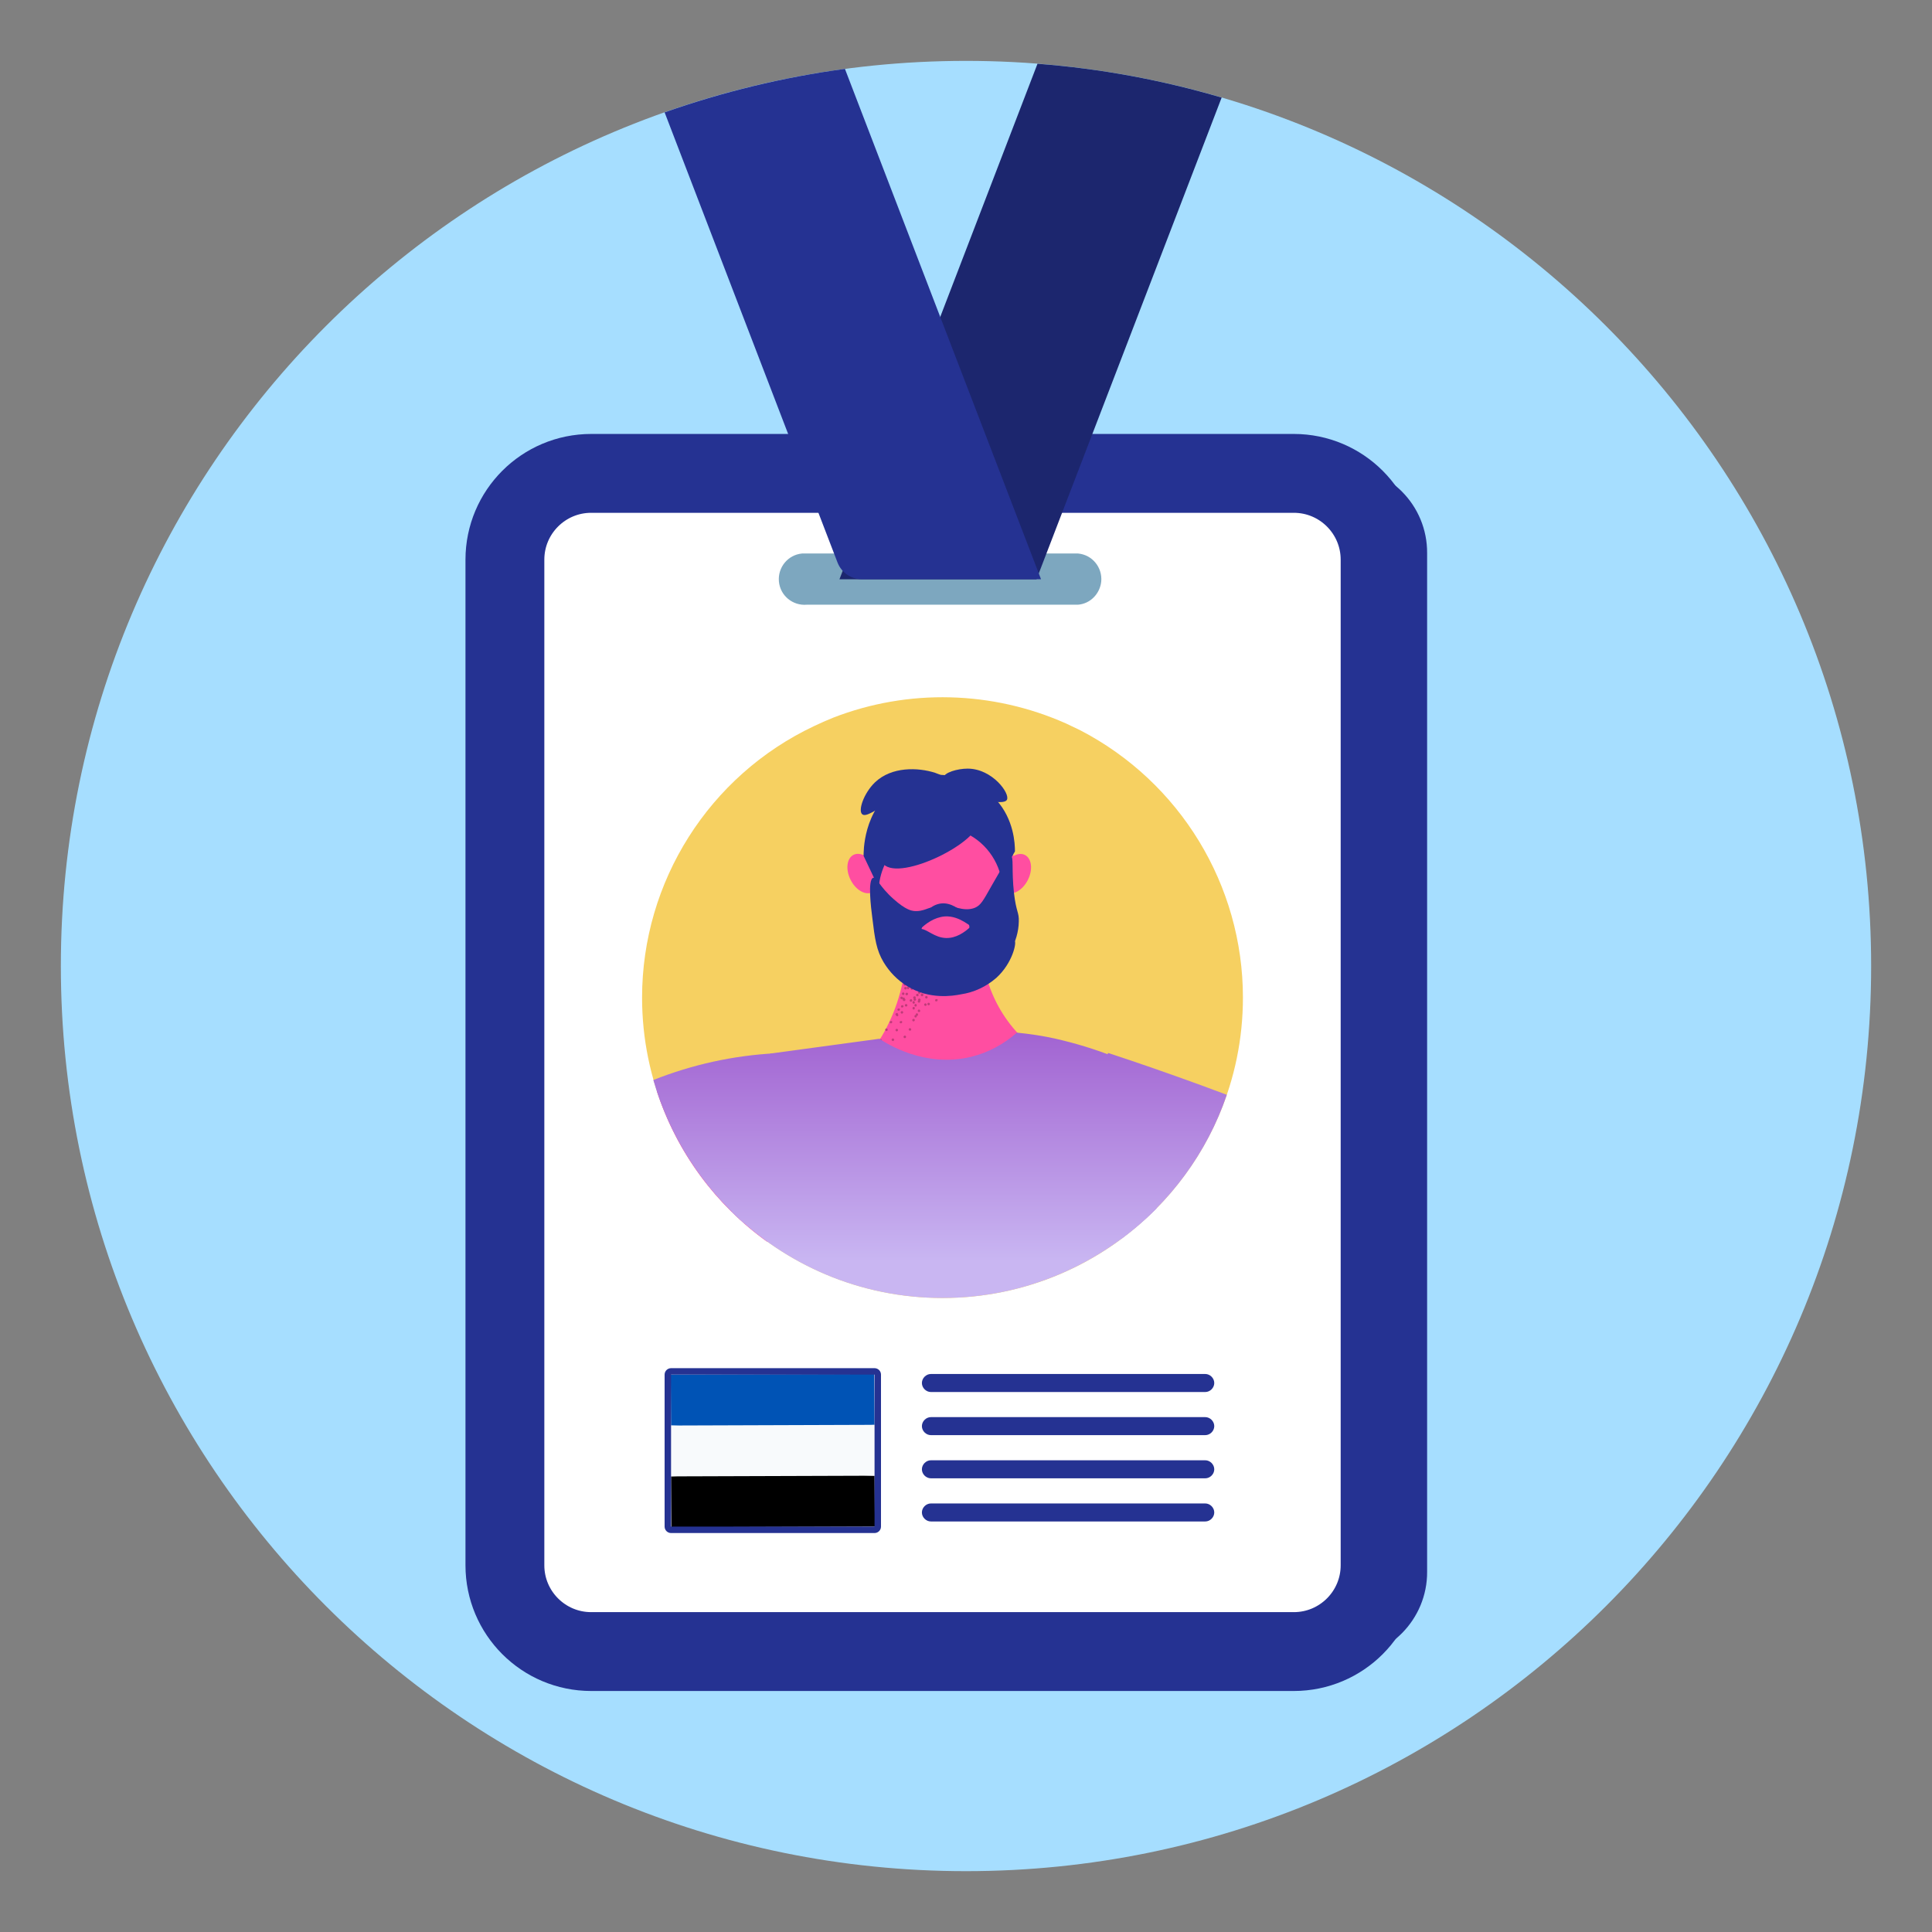 <svg width="98" height="98" viewBox="0 0 98 98" fill="none" xmlns="http://www.w3.org/2000/svg">
<rect x="0" y="0" width="98" height="98" fill="#808080" stroke="none"/>
<path d="M49 94.914C74.357 94.914 94.913 74.358 94.913 49.001C94.913 23.644 74.357 3.088 49 3.088C23.643 3.088 3.087 23.644 3.087 49.001C3.087 74.358 23.643 94.914 49 94.914Z" fill="#A6DEFF"/>
<path d="M68.012 84.15H32.373C29.939 84.133 27.979 82.157 27.996 79.723V28.061C27.979 25.627 29.939 23.651 32.373 23.635H68.012C70.446 23.651 72.406 25.627 72.39 28.061V79.723C72.406 82.141 70.446 84.133 68.012 84.15Z" fill="#253292"/>
<path d="M65.627 83.775H29.988C27.571 83.775 25.611 81.815 25.611 79.398V28.389C25.611 25.972 27.571 24.012 29.988 24.012H65.627C68.045 24.012 70.005 25.972 70.005 28.389V79.398C70.005 81.815 68.045 83.775 65.627 83.775Z" fill="white" stroke="#253292" stroke-width="4" stroke-linecap="round" stroke-linejoin="round"/>
<path d="M63.047 50.601C63.047 59.013 56.219 65.84 47.808 65.84C39.396 65.84 32.569 59.013 32.569 50.601C32.569 44.721 35.966 39.347 41.291 36.832C41.601 36.685 41.928 36.538 42.255 36.407C46.077 34.921 50.34 35.035 54.08 36.701C54.325 36.816 54.553 36.93 54.798 37.044C59.862 39.674 63.047 44.901 63.047 50.601Z" fill="#F6D061"/>
<path d="M54.684 30.673H40.931C40.213 30.738 39.576 30.216 39.51 29.497C39.445 28.779 39.968 28.142 40.686 28.076C40.768 28.076 40.85 28.076 40.931 28.076H54.684C55.403 28.142 55.925 28.779 55.86 29.497C55.795 30.118 55.305 30.624 54.684 30.673Z" fill="#7DA7BF"/>
<path d="M45.945 47.546C45.994 48.314 45.929 49.081 45.782 49.833C45.488 51.237 44.867 52.56 43.953 53.671C44.851 54.39 45.929 54.847 47.072 54.978C49.963 55.304 51.989 53.328 52.283 53.034C50.519 51.564 49.588 49.31 49.833 47.023L45.945 47.546Z" fill="#FF4EA1"/>
<path d="M47.04 48.102C47.04 48.135 47.023 48.168 46.991 48.168C46.958 48.168 46.925 48.151 46.925 48.119V48.102C46.925 48.07 46.942 48.037 46.974 48.037C47.007 48.037 47.04 48.053 47.04 48.086V48.102Z" fill="#253292"/>
<path d="M47.236 48.054C47.236 48.086 47.203 48.119 47.17 48.119C47.138 48.119 47.105 48.086 47.105 48.054C47.105 48.021 47.138 47.988 47.17 47.988C47.203 47.988 47.236 48.021 47.236 48.054Z" fill="#253292"/>
<path d="M47.383 49.017C47.383 49.049 47.35 49.082 47.317 49.082C47.285 49.082 47.252 49.049 47.252 49.017C47.252 48.984 47.285 48.951 47.317 48.951C47.35 48.968 47.383 48.984 47.383 49.017Z" fill="#253292"/>
<path d="M47.53 48.102C47.53 48.135 47.514 48.168 47.481 48.168C47.448 48.168 47.416 48.151 47.416 48.119V48.102C47.416 48.07 47.432 48.037 47.465 48.037C47.497 48.037 47.53 48.053 47.53 48.086C47.53 48.086 47.53 48.086 47.53 48.102Z" fill="#253292"/>
<path d="M47.775 48.102C47.775 48.135 47.742 48.168 47.709 48.168C47.677 48.168 47.644 48.135 47.644 48.102C47.644 48.07 47.677 48.037 47.709 48.037C47.742 48.037 47.775 48.07 47.775 48.102Z" fill="#253292"/>
<path d="M48.069 49.065C48.069 49.098 48.053 49.131 48.02 49.131C47.987 49.131 47.955 49.114 47.955 49.082V49.065C47.955 49.033 47.971 49 48.004 49C48.036 49 48.069 49.016 48.069 49.049C48.069 49.049 48.069 49.049 48.069 49.065Z" fill="#253292"/>
<path d="M48.281 48.2C48.281 48.233 48.265 48.265 48.232 48.265C48.2 48.265 48.167 48.249 48.167 48.216V48.2C48.167 48.167 48.183 48.135 48.216 48.135C48.249 48.135 48.281 48.151 48.281 48.184C48.298 48.184 48.298 48.184 48.281 48.2Z" fill="#253292"/>
<path d="M48.412 48.085C48.412 48.117 48.379 48.15 48.347 48.15C48.314 48.15 48.281 48.117 48.281 48.085C48.281 48.052 48.314 48.02 48.347 48.02C48.379 48.02 48.412 48.052 48.412 48.085Z" fill="#253292"/>
<path d="M48.657 47.987C48.657 48.02 48.624 48.053 48.592 48.053C48.559 48.053 48.526 48.02 48.526 47.987C48.526 47.955 48.559 47.922 48.592 47.922C48.624 47.922 48.657 47.938 48.657 47.987Z" fill="#253292"/>
<path d="M49.294 48.151C49.294 48.184 49.261 48.217 49.228 48.217C49.196 48.217 49.163 48.184 49.163 48.151C49.163 48.119 49.196 48.086 49.228 48.086C49.261 48.086 49.294 48.119 49.294 48.151Z" fill="#253292"/>
<path d="M49.506 48.315C49.506 48.347 49.474 48.38 49.441 48.38C49.408 48.38 49.376 48.364 49.376 48.331C49.376 48.298 49.392 48.266 49.425 48.266H49.441C49.474 48.266 49.506 48.282 49.506 48.315Z" fill="#253292"/>
<path d="M48.983 48.936C48.983 48.969 48.95 49.002 48.918 49.002C48.885 49.002 48.852 48.969 48.852 48.936C48.852 48.904 48.885 48.871 48.918 48.871C48.95 48.871 48.983 48.887 48.983 48.936Z" fill="#253292"/>
<path d="M46.19 49.589C46.19 49.621 46.158 49.654 46.125 49.654C46.092 49.654 46.06 49.621 46.06 49.589C46.06 49.556 46.092 49.523 46.125 49.523C46.158 49.523 46.19 49.556 46.19 49.589Z" fill="#253292"/>
<path d="M46.501 49.769C46.537 49.769 46.566 49.74 46.566 49.704C46.566 49.668 46.537 49.639 46.501 49.639C46.465 49.639 46.435 49.668 46.435 49.704C46.435 49.74 46.465 49.769 46.501 49.769Z" fill="#253292"/>
<path d="M46.566 49.391C46.566 49.424 46.55 49.457 46.517 49.457C46.484 49.457 46.452 49.44 46.452 49.408V49.391C46.452 49.359 46.484 49.326 46.517 49.342C46.533 49.342 46.566 49.375 46.566 49.391Z" fill="#253292"/>
<path d="M46.795 49.311C46.795 49.343 46.762 49.376 46.729 49.376C46.697 49.376 46.664 49.36 46.664 49.327C46.664 49.294 46.68 49.262 46.713 49.262H46.729C46.762 49.262 46.795 49.278 46.795 49.311Z" fill="#253292"/>
<path d="M46.779 48.983C46.779 49.016 46.746 49.049 46.713 49.049C46.681 49.049 46.648 49.016 46.648 48.983C46.648 48.951 46.681 48.918 46.713 48.918C46.762 48.918 46.779 48.934 46.779 48.983C46.779 48.967 46.779 48.967 46.779 48.983Z" fill="#253292"/>
<path d="M47.056 48.854C47.056 48.887 47.04 48.92 47.007 48.92C46.975 48.92 46.942 48.903 46.942 48.871V48.854C46.942 48.822 46.958 48.789 46.991 48.789C47.024 48.789 47.056 48.805 47.056 48.838V48.854Z" fill="#253292"/>
<path d="M44.998 53.524C44.998 53.557 44.982 53.59 44.949 53.59C44.916 53.59 44.884 53.573 44.884 53.541V53.524C44.884 53.492 44.9 53.459 44.933 53.459C44.965 53.459 44.998 53.475 44.998 53.508V53.524Z" fill="#BF3B79"/>
<path d="M45.423 53.573C45.423 53.606 45.407 53.639 45.374 53.639C45.341 53.639 45.309 53.622 45.309 53.59V53.573C45.309 53.541 45.325 53.508 45.358 53.508C45.39 53.508 45.423 53.524 45.423 53.557V53.573Z" fill="#BF3B79"/>
<path d="M44.949 53.001C44.949 53.033 44.933 53.066 44.9 53.066C44.868 53.066 44.835 53.05 44.835 53.017V53.001C44.835 52.968 44.851 52.935 44.884 52.935C44.917 52.935 44.949 52.952 44.949 52.984C44.949 53.001 44.949 53.001 44.949 53.001Z" fill="#BF3B79"/>
<path d="M45.357 52.741C45.357 52.774 45.325 52.806 45.292 52.806C45.259 52.806 45.227 52.774 45.227 52.741C45.227 52.708 45.259 52.676 45.292 52.676C45.325 52.676 45.357 52.708 45.357 52.741Z" fill="#BF3B79"/>
<path d="M45.031 52.233C45.031 52.266 44.998 52.299 44.965 52.299C44.933 52.299 44.9 52.266 44.9 52.233C44.9 52.201 44.933 52.168 44.965 52.168C44.998 52.168 45.031 52.201 45.031 52.233Z" fill="#BF3B79"/>
<path d="M45.962 52.595C45.962 52.627 45.929 52.66 45.896 52.66C45.864 52.66 45.831 52.627 45.831 52.595C45.831 52.562 45.864 52.529 45.896 52.529C45.929 52.529 45.962 52.562 45.962 52.595Z" fill="#BF3B79"/>
<path d="M46.223 52.218C46.223 52.25 46.19 52.283 46.158 52.283C46.125 52.283 46.092 52.25 46.092 52.218C46.092 52.185 46.125 52.152 46.158 52.152C46.19 52.152 46.223 52.185 46.223 52.218Z" fill="#BF3B79"/>
<path d="M45.766 51.842C45.766 51.875 45.733 51.908 45.701 51.908C45.668 51.908 45.635 51.891 45.635 51.859C45.635 51.826 45.652 51.793 45.684 51.793H45.701C45.733 51.777 45.766 51.81 45.766 51.842Z" fill="#BF3B79"/>
<path d="M45.553 51.45C45.553 51.483 45.521 51.515 45.488 51.515C45.456 51.515 45.423 51.483 45.423 51.45C45.423 51.417 45.456 51.385 45.488 51.385C45.537 51.385 45.553 51.417 45.553 51.45Z" fill="#BF3B79"/>
<path d="M45.815 51.352C45.815 51.385 45.783 51.418 45.75 51.418C45.717 51.418 45.685 51.385 45.685 51.352C45.685 51.32 45.717 51.287 45.75 51.287C45.783 51.287 45.815 51.32 45.815 51.352Z" fill="#BF3B79"/>
<path d="M46.566 51.466C46.566 51.498 46.55 51.531 46.517 51.531C46.484 51.531 46.452 51.515 46.452 51.482V51.466C46.452 51.433 46.468 51.4 46.501 51.4C46.533 51.4 46.566 51.417 46.566 51.449C46.566 51.466 46.566 51.466 46.566 51.466Z" fill="#BF3B79"/>
<path d="M46.681 51.272C46.681 51.305 46.648 51.338 46.615 51.338C46.583 51.338 46.55 51.305 46.55 51.272C46.55 51.24 46.583 51.207 46.615 51.207C46.648 51.207 46.664 51.24 46.681 51.272Z" fill="#BF3B79"/>
<path d="M45.799 50.618C45.799 50.651 45.766 50.683 45.733 50.683C45.701 50.683 45.668 50.651 45.668 50.618C45.668 50.585 45.701 50.553 45.733 50.553C45.766 50.553 45.799 50.585 45.799 50.618Z" fill="#BF3B79"/>
<path d="M46.452 50.602C46.452 50.635 46.419 50.668 46.386 50.668C46.353 50.668 46.321 50.635 46.321 50.602C46.321 50.57 46.353 50.537 46.386 50.537C46.435 50.537 46.452 50.57 46.452 50.602Z" fill="#BF3B79"/>
<path d="M45.994 50.126C45.994 50.158 45.962 50.191 45.929 50.191C45.896 50.191 45.864 50.158 45.864 50.126C45.864 50.093 45.896 50.06 45.929 50.06C45.962 50.06 45.994 50.093 45.994 50.126Z" fill="#BF3B79"/>
<path d="M46.632 50.045C46.632 50.078 46.599 50.111 46.566 50.111C46.534 50.111 46.501 50.094 46.501 50.062C46.501 50.029 46.517 49.996 46.55 49.996H46.566C46.599 49.98 46.632 49.996 46.632 50.045Z" fill="#BF3B79"/>
<path d="M46.027 49.653C46.027 49.686 45.995 49.719 45.962 49.719C45.929 49.719 45.897 49.686 45.897 49.653C45.897 49.621 45.929 49.588 45.962 49.588C46.011 49.588 46.027 49.621 46.027 49.653Z" fill="#BF3B79"/>
<path d="M46.289 49.425C46.289 49.457 46.256 49.49 46.224 49.49C46.191 49.49 46.158 49.457 46.158 49.425C46.158 49.392 46.191 49.359 46.224 49.359C46.256 49.359 46.289 49.376 46.289 49.425Z" fill="#BF3B79"/>
<path d="M46.403 51.745C46.403 51.778 46.37 51.81 46.338 51.81C46.305 51.81 46.273 51.778 46.273 51.745C46.273 51.712 46.305 51.68 46.338 51.68C46.387 51.68 46.403 51.712 46.403 51.745Z" fill="#BF3B79"/>
<path d="M46.501 51.548C46.501 51.58 46.485 51.613 46.452 51.613C46.419 51.613 46.387 51.597 46.387 51.564V51.548C46.387 51.515 46.403 51.482 46.436 51.482C46.468 51.482 46.501 51.499 46.501 51.531V51.548Z" fill="#BF3B79"/>
<path d="M46.403 51.142C46.403 51.174 46.387 51.207 46.354 51.207C46.321 51.207 46.289 51.191 46.289 51.158V51.142C46.289 51.109 46.305 51.076 46.338 51.076C46.37 51.076 46.403 51.093 46.403 51.125V51.142Z" fill="#BF3B79"/>
<path d="M46.403 50.847C46.403 50.879 46.387 50.912 46.354 50.912C46.321 50.912 46.289 50.896 46.289 50.863V50.847C46.289 50.814 46.305 50.781 46.338 50.781C46.37 50.781 46.403 50.798 46.403 50.83V50.847Z" fill="#BF3B79"/>
<path d="M47.007 50.96C47.007 50.992 46.974 51.025 46.942 51.025C46.909 51.025 46.877 50.992 46.877 50.96C46.877 50.927 46.909 50.895 46.942 50.895C46.974 50.895 47.007 50.927 47.007 50.96Z" fill="#BF3B79"/>
<path d="M46.828 50.471C46.828 50.504 46.811 50.537 46.779 50.537C46.746 50.537 46.713 50.52 46.713 50.488V50.471C46.713 50.439 46.746 50.406 46.779 50.422C46.795 50.422 46.828 50.439 46.828 50.471Z" fill="#BF3B79"/>
<path d="M47.562 50.731C47.562 50.764 47.53 50.796 47.497 50.796C47.464 50.796 47.432 50.78 47.432 50.747C47.432 50.715 47.448 50.682 47.481 50.682H47.497C47.546 50.666 47.562 50.698 47.562 50.731Z" fill="#BF3B79"/>
<path d="M47.105 50.112C47.105 50.145 47.073 50.177 47.04 50.177C47.007 50.177 46.975 50.161 46.975 50.128C46.975 50.096 46.991 50.063 47.024 50.063H47.04C47.073 50.047 47.105 50.079 47.105 50.112Z" fill="#BF3B79"/>
<path d="M47.154 49.802C47.154 49.834 47.121 49.867 47.089 49.867C47.056 49.867 47.023 49.834 47.023 49.802C47.023 49.769 47.056 49.736 47.089 49.736C47.121 49.736 47.154 49.753 47.154 49.802C47.154 49.785 47.154 49.802 47.154 49.802Z" fill="#BF3B79"/>
<path d="M47.791 50.128C47.791 50.16 47.775 50.193 47.742 50.193C47.709 50.193 47.677 50.177 47.677 50.144V50.128C47.677 50.095 47.709 50.062 47.742 50.079C47.758 50.079 47.791 50.111 47.791 50.128Z" fill="#BF3B79"/>
<path d="M48.069 50.225C48.069 50.258 48.053 50.291 48.02 50.291C47.987 50.291 47.955 50.275 47.955 50.242V50.225C47.955 50.193 47.971 50.16 48.004 50.16C48.036 50.16 48.069 50.176 48.069 50.209V50.225Z" fill="#BF3B79"/>
<path d="M47.448 49.294C47.448 49.326 47.415 49.359 47.383 49.359C47.35 49.359 47.317 49.343 47.317 49.31C47.317 49.277 47.334 49.245 47.366 49.245H47.383C47.432 49.228 47.448 49.261 47.448 49.294Z" fill="#BF3B79"/>
<path d="M48.281 49.866C48.281 49.899 48.248 49.931 48.216 49.931C48.183 49.931 48.15 49.899 48.15 49.866C48.15 49.833 48.183 49.801 48.216 49.801C48.248 49.801 48.281 49.833 48.281 49.866Z" fill="#BF3B79"/>
<path d="M48.493 49.897C48.493 49.93 48.477 49.963 48.444 49.963C48.412 49.963 48.379 49.946 48.379 49.914V49.897C48.379 49.865 48.395 49.832 48.428 49.832C48.461 49.832 48.493 49.848 48.493 49.881C48.493 49.881 48.493 49.881 48.493 49.897Z" fill="#BF3B79"/>
<path d="M48.248 49.196C48.248 49.229 48.216 49.261 48.183 49.261C48.15 49.261 48.118 49.229 48.118 49.196C48.118 49.163 48.15 49.131 48.183 49.131C48.216 49.131 48.248 49.163 48.248 49.196Z" fill="#BF3B79"/>
<path d="M48.886 49.572C48.886 49.605 48.853 49.638 48.82 49.638C48.788 49.638 48.755 49.621 48.755 49.589C48.755 49.556 48.771 49.523 48.804 49.523H48.82C48.869 49.523 48.886 49.54 48.886 49.572Z" fill="#BF3B79"/>
<path d="M49.114 49.522C49.114 49.555 49.081 49.588 49.049 49.588C49.016 49.588 48.983 49.555 48.983 49.522C48.983 49.49 49.016 49.457 49.049 49.457C49.081 49.457 49.114 49.473 49.114 49.522Z" fill="#BF3B79"/>
<path d="M48.705 48.479C48.705 48.512 48.673 48.545 48.64 48.545C48.607 48.545 48.575 48.512 48.575 48.479C48.575 48.447 48.607 48.414 48.64 48.414C48.673 48.414 48.705 48.447 48.705 48.479Z" fill="#BF3B79"/>
<path d="M48.919 48.397C48.919 48.43 48.902 48.463 48.87 48.463C48.837 48.463 48.804 48.446 48.804 48.414V48.397C48.804 48.365 48.821 48.332 48.853 48.332C48.886 48.332 48.919 48.348 48.919 48.381V48.397Z" fill="#BF3B79"/>
<path d="M49.523 48.936C49.523 48.969 49.49 49.002 49.457 49.002C49.425 49.002 49.392 48.969 49.392 48.936C49.392 48.904 49.425 48.871 49.457 48.871C49.506 48.871 49.523 48.904 49.523 48.936Z" fill="#BF3B79"/>
<path d="M47.171 50.929C47.171 50.961 47.138 50.994 47.105 50.994C47.073 50.994 47.04 50.961 47.04 50.929C47.04 50.896 47.073 50.863 47.105 50.863C47.138 50.863 47.171 50.896 47.171 50.929Z" fill="#BF3B79"/>
<path d="M47.056 50.585C47.056 50.617 47.023 50.65 46.991 50.65C46.958 50.65 46.925 50.617 46.925 50.585C46.925 50.552 46.958 50.52 46.991 50.52C47.023 50.52 47.056 50.552 47.056 50.585Z" fill="#BF3B79"/>
<path d="M47.236 50.356C47.236 50.389 47.22 50.422 47.187 50.422C47.154 50.422 47.122 50.405 47.122 50.373V50.356C47.122 50.324 47.138 50.291 47.171 50.291C47.203 50.291 47.236 50.307 47.236 50.34C47.236 50.34 47.236 50.34 47.236 50.356Z" fill="#BF3B79"/>
<path d="M47.04 49.897C47.04 49.93 47.007 49.963 46.974 49.963C46.942 49.963 46.909 49.93 46.909 49.897C46.909 49.865 46.942 49.832 46.974 49.832C47.007 49.848 47.04 49.865 47.04 49.897Z" fill="#BF3B79"/>
<path d="M47.775 49.932C47.775 49.965 47.742 49.998 47.709 49.998C47.677 49.998 47.644 49.965 47.644 49.932C47.644 49.9 47.677 49.867 47.709 49.867C47.758 49.883 47.775 49.9 47.775 49.932Z" fill="#BF3B79"/>
<path d="M47.17 49.425C47.17 49.457 47.138 49.49 47.105 49.49C47.072 49.49 47.04 49.457 47.04 49.425C47.04 49.392 47.072 49.359 47.105 49.359C47.138 49.376 47.17 49.392 47.17 49.425Z" fill="#BF3B79"/>
<path d="M47.53 49.378C47.53 49.41 47.497 49.443 47.464 49.443C47.432 49.443 47.399 49.41 47.399 49.378C47.399 49.345 47.432 49.312 47.464 49.312C47.497 49.312 47.53 49.345 47.53 49.378Z" fill="#BF3B79"/>
<path d="M47.677 49.311C47.677 49.344 47.66 49.377 47.628 49.377C47.595 49.377 47.562 49.36 47.562 49.328V49.311C47.562 49.279 47.579 49.246 47.611 49.246C47.644 49.246 47.677 49.262 47.677 49.295C47.677 49.295 47.677 49.295 47.677 49.311Z" fill="#BF3B79"/>
<path d="M47.334 48.854C47.334 48.887 47.301 48.92 47.269 48.92C47.236 48.92 47.203 48.887 47.203 48.854C47.203 48.822 47.236 48.789 47.269 48.789C47.301 48.789 47.334 48.805 47.334 48.854Z" fill="#BF3B79"/>
<path d="M47.612 48.837C47.612 48.87 47.579 48.902 47.546 48.902C47.514 48.902 47.481 48.87 47.481 48.837C47.481 48.804 47.514 48.772 47.546 48.772C47.595 48.772 47.612 48.804 47.612 48.837Z" fill="#BF3B79"/>
<path d="M48.461 49.229C48.461 49.262 48.444 49.294 48.411 49.294C48.379 49.294 48.346 49.278 48.346 49.245V49.229C48.346 49.197 48.379 49.164 48.411 49.18C48.428 49.18 48.461 49.197 48.461 49.229Z" fill="#BF3B79"/>
<path d="M47.873 48.626C47.873 48.659 47.84 48.691 47.807 48.691C47.775 48.691 47.742 48.659 47.742 48.626C47.742 48.593 47.775 48.56 47.807 48.56C47.84 48.56 47.873 48.593 47.873 48.626Z" fill="#BF3B79"/>
<path d="M46.043 49.573C46.043 49.606 46.011 49.639 45.978 49.639C45.945 49.639 45.913 49.606 45.913 49.573C45.913 49.541 45.945 49.508 45.978 49.508C46.011 49.508 46.043 49.524 46.043 49.573Z" fill="#BF3B79"/>
<path d="M45.962 49.932C45.962 49.965 45.929 49.998 45.896 49.998C45.864 49.998 45.831 49.965 45.831 49.932C45.831 49.9 45.864 49.867 45.896 49.867C45.929 49.867 45.945 49.883 45.962 49.932Z" fill="#BF3B79"/>
<path d="M45.26 51.842C45.26 51.875 45.227 51.908 45.194 51.908C45.162 51.908 45.129 51.891 45.129 51.859C45.129 51.826 45.145 51.793 45.178 51.793H45.194C45.227 51.777 45.26 51.81 45.26 51.842Z" fill="#BF3B79"/>
<path d="M44.721 52.772C44.721 52.805 44.688 52.838 44.655 52.838C44.623 52.838 44.59 52.805 44.59 52.772C44.59 52.74 44.623 52.707 44.655 52.707C44.704 52.707 44.721 52.723 44.721 52.772Z" fill="#BF3B79"/>
<path d="M45.553 52.251C45.553 52.283 45.521 52.316 45.488 52.316C45.456 52.316 45.423 52.283 45.423 52.251C45.423 52.218 45.456 52.185 45.488 52.185C45.521 52.185 45.553 52.218 45.553 52.251Z" fill="#BF3B79"/>
<path d="M46.354 49.72C46.354 49.752 46.321 49.785 46.288 49.785C46.256 49.785 46.223 49.752 46.223 49.72C46.223 49.687 46.256 49.654 46.288 49.654C46.321 49.654 46.354 49.671 46.354 49.72Z" fill="#BF3B79"/>
<path d="M46.828 50.045C46.828 50.078 46.811 50.111 46.779 50.111C46.746 50.111 46.713 50.094 46.713 50.062V50.045C46.713 50.013 46.746 49.98 46.779 49.996C46.795 49.996 46.811 50.013 46.828 50.045Z" fill="#BF3B79"/>
<path d="M47.04 49.522C47.04 49.555 47.023 49.588 46.991 49.588C46.958 49.588 46.925 49.571 46.925 49.539V49.522C46.925 49.49 46.942 49.457 46.974 49.457C47.007 49.457 47.04 49.473 47.04 49.506V49.522Z" fill="#BF3B79"/>
<path d="M46.86 49.147C46.86 49.18 46.828 49.212 46.795 49.212C46.762 49.212 46.73 49.196 46.73 49.163C46.73 49.131 46.746 49.098 46.779 49.098H46.795C46.828 49.082 46.86 49.098 46.86 49.147C46.86 49.131 46.86 49.131 46.86 49.147Z" fill="#BF3B79"/>
<path d="M47.35 49.278C47.35 49.311 47.318 49.344 47.285 49.344C47.252 49.344 47.22 49.311 47.22 49.278C47.22 49.246 47.252 49.213 47.285 49.213C47.318 49.213 47.35 49.246 47.35 49.278Z" fill="#BF3B79"/>
<path d="M47.203 48.854C47.203 48.887 47.17 48.92 47.138 48.92C47.105 48.92 47.072 48.887 47.072 48.854C47.072 48.822 47.105 48.789 47.138 48.789C47.17 48.789 47.203 48.822 47.203 48.854Z" fill="#BF3B79"/>
<path d="M47.824 49.294C47.824 49.327 47.791 49.359 47.758 49.343C47.726 49.343 47.709 49.31 47.709 49.294C47.709 49.261 47.726 49.228 47.758 49.228C47.791 49.228 47.824 49.245 47.824 49.278V49.294Z" fill="#BF3B79"/>
<path d="M46.027 50.993C46.027 51.026 45.995 51.058 45.962 51.058C45.929 51.058 45.897 51.026 45.897 50.993C45.897 50.96 45.929 50.928 45.962 50.928C45.995 50.928 46.027 50.96 46.027 50.993Z" fill="#BF3B79"/>
<path d="M46.06 50.421C46.06 50.453 46.027 50.486 45.995 50.486C45.962 50.486 45.929 50.453 45.929 50.421C45.929 50.388 45.962 50.355 45.995 50.355C46.027 50.355 46.06 50.372 46.06 50.421C46.06 50.404 46.06 50.421 46.06 50.421Z" fill="#BF3B79"/>
<path d="M46.468 50.7C46.468 50.733 46.435 50.765 46.403 50.765C46.37 50.765 46.337 50.733 46.337 50.7C46.337 50.667 46.37 50.635 46.403 50.635C46.435 50.635 46.468 50.667 46.468 50.7Z" fill="#BF3B79"/>
<path d="M46.125 50.11C46.125 50.143 46.093 50.176 46.06 50.176C46.027 50.176 45.995 50.143 45.995 50.11C45.995 50.078 46.027 50.045 46.06 50.045C46.093 50.045 46.125 50.061 46.125 50.11Z" fill="#BF3B79"/>
<path d="M45.994 49.522C45.994 49.555 45.962 49.588 45.929 49.588C45.896 49.588 45.864 49.555 45.864 49.522C45.864 49.49 45.896 49.457 45.929 49.457C45.962 49.457 45.994 49.473 45.994 49.522Z" fill="#BF3B79"/>
<path d="M46.109 49.36C46.109 49.393 46.093 49.426 46.06 49.426C46.027 49.426 45.995 49.409 45.995 49.377V49.36C45.995 49.328 46.011 49.295 46.044 49.295C46.076 49.295 46.109 49.311 46.109 49.344C46.109 49.344 46.109 49.344 46.109 49.36Z" fill="#BF3B79"/>
<path d="M46.975 50.013C46.975 50.045 46.958 50.078 46.926 50.078C46.893 50.078 46.86 50.062 46.86 50.029V50.013C46.86 49.98 46.877 49.947 46.909 49.947C46.942 49.947 46.975 49.964 46.975 49.996C46.975 49.996 46.975 49.996 46.975 50.013Z" fill="#BF3B79"/>
<path d="M47.089 49.653C47.089 49.686 47.056 49.719 47.023 49.719C46.991 49.719 46.958 49.686 46.958 49.653C46.958 49.621 46.991 49.588 47.023 49.588C47.056 49.588 47.089 49.621 47.089 49.653Z" fill="#BF3B79"/>
<path d="M46.55 48.952C46.55 48.984 46.517 49.017 46.484 49.017C46.452 49.017 46.419 49.001 46.419 48.968C46.419 48.935 46.435 48.903 46.468 48.903H46.484C46.517 48.886 46.55 48.919 46.55 48.952Z" fill="#BF3B79"/>
<path d="M47.562 49.491C47.562 49.523 47.53 49.556 47.497 49.556C47.464 49.556 47.432 49.54 47.432 49.507C47.432 49.474 47.448 49.442 47.481 49.442H47.497C47.546 49.425 47.562 49.458 47.562 49.491Z" fill="#BF3B79"/>
<path d="M47.105 48.806C47.105 48.838 47.073 48.871 47.04 48.871C47.007 48.871 46.975 48.838 46.975 48.806C46.975 48.773 47.007 48.74 47.04 48.74C47.073 48.74 47.105 48.773 47.105 48.806Z" fill="#BF3B79"/>
<path d="M47.236 48.642C47.236 48.674 47.203 48.707 47.171 48.707C47.138 48.707 47.105 48.674 47.105 48.642C47.105 48.609 47.138 48.576 47.171 48.576C47.203 48.576 47.236 48.593 47.236 48.642Z" fill="#BF3B79"/>
<path d="M45.569 51.483C45.569 51.516 45.553 51.548 45.52 51.548C45.488 51.548 45.455 51.532 45.455 51.499V51.483C45.455 51.45 45.488 51.418 45.52 51.434C45.537 51.434 45.569 51.467 45.569 51.483Z" fill="#BF3B79"/>
<path d="M45.652 51.206C45.652 51.238 45.619 51.271 45.586 51.271C45.554 51.271 45.521 51.255 45.521 51.222C45.521 51.189 45.537 51.157 45.57 51.157H45.586C45.619 51.14 45.652 51.173 45.652 51.206Z" fill="#BF3B79"/>
<path d="M45.831 51.042C45.831 51.074 45.798 51.107 45.766 51.107C45.733 51.107 45.7 51.091 45.7 51.058C45.7 51.025 45.717 50.993 45.749 50.993H45.766C45.798 50.976 45.831 51.009 45.831 51.042Z" fill="#BF3B79"/>
<path d="M45.896 50.651C45.896 50.684 45.864 50.716 45.831 50.716C45.798 50.716 45.766 50.7 45.766 50.667C45.766 50.635 45.782 50.602 45.815 50.602H45.831C45.864 50.586 45.896 50.618 45.896 50.651Z" fill="#BF3B79"/>
<path d="M46.501 50.993C46.501 51.026 46.485 51.058 46.452 51.058C46.419 51.058 46.387 51.042 46.387 51.009V50.993C46.387 50.96 46.403 50.928 46.436 50.928C46.468 50.928 46.501 50.944 46.501 50.977V50.993Z" fill="#BF3B79"/>
<path d="M46.681 50.796C46.681 50.828 46.648 50.861 46.615 50.861C46.583 50.861 46.55 50.828 46.55 50.796C46.55 50.763 46.583 50.73 46.615 50.73C46.664 50.73 46.681 50.763 46.681 50.796Z" fill="#BF3B79"/>
<path d="M46.305 50.145C46.305 50.178 46.288 50.211 46.256 50.211C46.223 50.211 46.19 50.194 46.19 50.162V50.145C46.19 50.113 46.207 50.08 46.239 50.08C46.272 50.08 46.305 50.096 46.305 50.129V50.145Z" fill="#BF3B79"/>
<path d="M46.697 50.34C46.697 50.373 46.664 50.406 46.631 50.406C46.599 50.406 46.566 50.389 46.566 50.357C46.566 50.324 46.582 50.291 46.615 50.291H46.631C46.68 50.275 46.697 50.308 46.697 50.34Z" fill="#BF3B79"/>
<path d="M46.893 50.11C46.893 50.143 46.86 50.176 46.828 50.176C46.795 50.176 46.762 50.143 46.762 50.11C46.762 50.078 46.795 50.045 46.828 50.045C46.877 50.045 46.893 50.078 46.893 50.11Z" fill="#BF3B79"/>
<path d="M47.644 50.405C47.644 50.438 47.612 50.471 47.579 50.471C47.546 50.471 47.514 50.438 47.514 50.405C47.514 50.373 47.546 50.34 47.579 50.34C47.612 50.34 47.644 50.373 47.644 50.405Z" fill="#BF3B79"/>
<path d="M47.35 49.817C47.35 49.85 47.318 49.883 47.285 49.883C47.252 49.883 47.22 49.85 47.22 49.817C47.22 49.785 47.252 49.752 47.285 49.752C47.318 49.752 47.334 49.785 47.35 49.817Z" fill="#BF3B79"/>
<path d="M47.285 49.507C47.285 49.539 47.268 49.572 47.236 49.572C47.203 49.572 47.17 49.556 47.17 49.523V49.507C47.17 49.474 47.203 49.441 47.236 49.458C47.268 49.458 47.285 49.49 47.285 49.507Z" fill="#BF3B79"/>
<path d="M47.301 49.263C47.301 49.295 47.268 49.328 47.236 49.328C47.203 49.328 47.17 49.295 47.17 49.263C47.17 49.23 47.203 49.197 47.236 49.197C47.285 49.197 47.301 49.23 47.301 49.263Z" fill="#BF3B79"/>
<path d="M47.252 48.854C47.252 48.887 47.22 48.92 47.187 48.92C47.154 48.92 47.122 48.887 47.122 48.854C47.122 48.822 47.154 48.789 47.187 48.789C47.22 48.789 47.252 48.822 47.252 48.854Z" fill="#BF3B79"/>
<path d="M48.314 49.378C48.314 49.41 48.298 49.443 48.265 49.443C48.232 49.443 48.2 49.427 48.2 49.394V49.378C48.2 49.345 48.216 49.312 48.249 49.312C48.281 49.312 48.314 49.329 48.314 49.361C48.314 49.378 48.314 49.378 48.314 49.378Z" fill="#BF3B79"/>
<path d="M48.412 48.739C48.412 48.772 48.379 48.804 48.347 48.804C48.314 48.804 48.281 48.772 48.281 48.739C48.281 48.706 48.314 48.674 48.347 48.674C48.379 48.674 48.412 48.706 48.412 48.739Z" fill="#BF3B79"/>
<path d="M45.88 50.405C45.88 50.438 45.847 50.471 45.815 50.471C45.782 50.471 45.749 50.438 45.749 50.405C45.749 50.373 45.782 50.34 45.815 50.34C45.847 50.34 45.864 50.356 45.88 50.405Z" fill="#BF3B79"/>
<path d="M46.174 49.835C46.174 49.867 46.142 49.9 46.109 49.9C46.076 49.9 46.044 49.867 46.044 49.835C46.044 49.802 46.076 49.77 46.109 49.77C46.142 49.77 46.174 49.786 46.174 49.835Z" fill="#BF3B79"/>
<path d="M45.929 49.622C45.929 49.655 45.896 49.687 45.864 49.671C45.831 49.671 45.815 49.638 45.815 49.622C45.815 49.589 45.831 49.557 45.864 49.557C45.896 49.557 45.929 49.573 45.929 49.606V49.622Z" fill="#BF3B79"/>
<path d="M46.86 50.292C46.86 50.325 46.828 50.357 46.795 50.357C46.762 50.357 46.73 50.325 46.73 50.292C46.73 50.259 46.762 50.227 46.795 50.227C46.828 50.227 46.86 50.243 46.86 50.292Z" fill="#BF3B79"/>
<path d="M46.435 49.606C46.435 49.639 46.403 49.672 46.37 49.672C46.337 49.672 46.305 49.639 46.305 49.606C46.305 49.574 46.337 49.541 46.37 49.541C46.403 49.541 46.435 49.574 46.435 49.606Z" fill="#BF3B79"/>
<path d="M47.04 49.882C47.04 49.914 47.007 49.947 46.974 49.947C46.942 49.947 46.909 49.914 46.909 49.882C46.909 49.849 46.942 49.816 46.974 49.816C47.007 49.816 47.04 49.833 47.04 49.882Z" fill="#BF3B79"/>
<path d="M46.55 49.034C46.55 49.067 46.517 49.099 46.484 49.099C46.452 49.099 46.419 49.067 46.419 49.034C46.419 49.001 46.452 48.969 46.484 48.969C46.517 48.969 46.55 49.001 46.55 49.034Z" fill="#BF3B79"/>
<path d="M46.811 49.083C46.811 49.116 46.778 49.148 46.745 49.148C46.713 49.148 46.68 49.116 46.68 49.083C46.68 49.05 46.713 49.018 46.745 49.018C46.794 49.018 46.811 49.05 46.811 49.083Z" fill="#BF3B79"/>
<path d="M47.04 49.147C47.04 49.18 47.007 49.212 46.974 49.212C46.942 49.212 46.909 49.196 46.909 49.163C46.909 49.131 46.925 49.098 46.958 49.098H46.974C47.007 49.082 47.04 49.098 47.04 49.147Z" fill="#BF3B79"/>
<path d="M47.252 49.001C47.252 49.033 47.22 49.066 47.187 49.066C47.154 49.066 47.122 49.033 47.122 49.001C47.122 48.968 47.154 48.935 47.187 48.935C47.22 48.935 47.252 48.968 47.252 49.001Z" fill="#BF3B79"/>
<path d="M45.929 50.715C45.929 50.748 45.896 50.781 45.864 50.781C45.831 50.781 45.798 50.764 45.798 50.732C45.798 50.699 45.815 50.666 45.847 50.666H45.864C45.913 50.65 45.929 50.683 45.929 50.715Z" fill="#BF3B79"/>
<path d="M46.272 50.749C46.272 50.782 46.24 50.814 46.207 50.814C46.174 50.814 46.142 50.782 46.142 50.749C46.142 50.716 46.174 50.684 46.207 50.684C46.24 50.684 46.272 50.7 46.272 50.749C46.272 50.733 46.272 50.749 46.272 50.749Z" fill="#BF3B79"/>
<path d="M46.697 50.716C46.697 50.748 46.664 50.781 46.631 50.781C46.599 50.781 46.566 50.748 46.566 50.716C46.566 50.683 46.599 50.65 46.631 50.65C46.664 50.65 46.697 50.683 46.697 50.716Z" fill="#BF3B79"/>
<path d="M46.599 50.472C46.599 50.504 46.566 50.537 46.534 50.537C46.501 50.537 46.468 50.504 46.468 50.472C46.468 50.439 46.501 50.406 46.534 50.406C46.566 50.406 46.599 50.439 46.599 50.472Z" fill="#BF3B79"/>
<path d="M46.828 50.454C46.828 50.487 46.795 50.519 46.762 50.503C46.73 50.503 46.713 50.47 46.713 50.454C46.713 50.421 46.73 50.389 46.762 50.389C46.795 50.389 46.828 50.405 46.828 50.438C46.828 50.438 46.828 50.438 46.828 50.454Z" fill="#BF3B79"/>
<path d="M46.926 50.323C46.926 50.356 46.893 50.389 46.86 50.389C46.828 50.389 46.795 50.356 46.795 50.323C46.795 50.291 46.828 50.258 46.86 50.258C46.893 50.258 46.926 50.274 46.926 50.323Z" fill="#BF3B79"/>
<path d="M46.305 49.606C46.305 49.639 46.288 49.672 46.256 49.672C46.223 49.672 46.19 49.655 46.19 49.623V49.606C46.19 49.574 46.207 49.541 46.239 49.541C46.272 49.541 46.305 49.557 46.305 49.59C46.305 49.59 46.305 49.59 46.305 49.606Z" fill="#BF3B79"/>
<path d="M46.304 49.294C46.304 49.327 46.272 49.359 46.239 49.359C46.206 49.359 46.174 49.327 46.174 49.294C46.174 49.261 46.206 49.228 46.239 49.228C46.272 49.228 46.304 49.261 46.304 49.294Z" fill="#BF3B79"/>
<path d="M46.582 49.247C46.582 49.28 46.55 49.312 46.517 49.312C46.484 49.312 46.452 49.28 46.452 49.247C46.452 49.214 46.484 49.182 46.517 49.182C46.55 49.182 46.582 49.214 46.582 49.247Z" fill="#BF3B79"/>
<path d="M46.321 48.886C46.321 48.918 46.288 48.951 46.256 48.951C46.223 48.951 46.19 48.918 46.19 48.886C46.19 48.853 46.223 48.82 46.256 48.82C46.288 48.82 46.321 48.853 46.321 48.886Z" fill="#BF3B79"/>
<path d="M47.007 49.147C47.007 49.18 46.974 49.212 46.942 49.212C46.909 49.212 46.877 49.196 46.877 49.163C46.877 49.131 46.893 49.098 46.925 49.098H46.942C46.974 49.082 47.007 49.114 47.007 49.147Z" fill="#BF3B79"/>
<path d="M47.236 49.001C47.236 49.033 47.203 49.066 47.171 49.066C47.138 49.066 47.105 49.033 47.105 49.001C47.105 48.968 47.138 48.935 47.171 48.935C47.203 48.935 47.236 48.968 47.236 49.001Z" fill="#BF3B79"/>
<path d="M46.763 48.444C46.763 48.477 46.73 48.51 46.697 48.51C46.664 48.51 46.632 48.477 46.632 48.444C46.632 48.412 46.664 48.379 46.697 48.379C46.73 48.379 46.763 48.395 46.763 48.444Z" fill="#BF3B79"/>
<path d="M47.677 48.772C47.677 48.805 47.644 48.838 47.611 48.838C47.579 48.838 47.546 48.805 47.546 48.772C47.546 48.74 47.579 48.707 47.611 48.707C47.644 48.707 47.677 48.74 47.677 48.772Z" fill="#BF3B79"/>
<path d="M45.962 47.824C45.929 48.396 45.88 48.984 45.831 49.556L49.114 48.265L45.962 47.824Z" fill="#253292"/>
<path d="M47.726 48.087C47.938 48.103 48.167 48.087 48.379 48.054C48.853 47.972 49.31 47.809 49.718 47.531C49.702 47.793 49.702 48.054 49.735 48.332C49.767 48.658 49.833 48.969 49.914 49.279L47.726 48.087Z" fill="#253292"/>
<path d="M47.759 48.07C49.833 48.07 51.515 46.388 51.515 44.313C51.515 42.239 49.833 40.557 47.759 40.557C45.684 40.557 44.002 42.239 44.002 44.313C44.002 46.388 45.684 48.07 47.759 48.07Z" fill="#FF4EA1"/>
<path d="M52.14 44.631C52.403 44.107 52.334 43.541 51.987 43.367C51.641 43.194 51.147 43.478 50.884 44.002C50.621 44.526 50.69 45.092 51.037 45.266C51.383 45.439 51.877 45.155 52.14 44.631Z" fill="#FF4EA1"/>
<path d="M44.247 45.26C44.594 45.086 44.662 44.52 44.4 43.996C44.137 43.472 43.643 43.188 43.296 43.361C42.95 43.535 42.881 44.101 43.144 44.625C43.406 45.149 43.9 45.433 44.247 45.26Z" fill="#FF4EA1"/>
<path d="M44.574 45.033C44.639 44.102 45.096 43.236 45.815 42.648C45.978 42.534 47.023 41.75 48.379 42.044C49.555 42.322 50.47 43.253 50.764 44.429L51.483 43.187C51.483 42.795 51.434 41.57 50.535 40.574C49.327 39.235 47.072 38.843 45.472 39.937C43.757 41.097 43.806 43.269 43.806 43.416L44.574 45.033Z" fill="#253292"/>
<path d="M47.203 49.261C47.239 49.261 47.268 49.232 47.268 49.196C47.268 49.16 47.239 49.131 47.203 49.131C47.167 49.131 47.138 49.16 47.138 49.196C47.138 49.232 47.167 49.261 47.203 49.261Z" fill="#253292"/>
<path d="M47.562 48.967C47.599 48.967 47.628 48.937 47.628 48.901C47.628 48.865 47.599 48.836 47.562 48.836C47.526 48.836 47.497 48.865 47.497 48.901C47.497 48.937 47.526 48.967 47.562 48.967Z" fill="#253292"/>
<path d="M48.134 48.984C48.134 49.017 48.117 49.05 48.085 49.05C48.052 49.05 48.02 49.033 48.02 49.001V48.984C48.02 48.952 48.052 48.935 48.085 48.935C48.101 48.935 48.117 48.952 48.134 48.984Z" fill="#253292"/>
<path d="M48.183 48.592C48.183 48.625 48.151 48.658 48.118 48.658C48.085 48.658 48.069 48.625 48.069 48.592C48.069 48.56 48.102 48.543 48.118 48.543C48.151 48.527 48.183 48.56 48.183 48.592Z" fill="#253292"/>
<path d="M48.265 48.25C48.301 48.25 48.33 48.221 48.33 48.184C48.33 48.148 48.301 48.119 48.265 48.119C48.229 48.119 48.2 48.148 48.2 48.184C48.2 48.221 48.229 48.25 48.265 48.25Z" fill="#253292"/>
<path d="M48.64 48.526C48.64 48.559 48.608 48.592 48.575 48.592C48.542 48.592 48.51 48.559 48.51 48.526C48.51 48.494 48.542 48.461 48.575 48.461C48.608 48.477 48.64 48.494 48.64 48.526Z" fill="#253292"/>
<path d="M48.771 48.576C48.807 48.576 48.836 48.547 48.836 48.511C48.836 48.475 48.807 48.445 48.771 48.445C48.735 48.445 48.706 48.475 48.706 48.511C48.706 48.547 48.735 48.576 48.771 48.576Z" fill="#253292"/>
<path d="M46.632 47.171C46.697 46.534 47.056 46.011 47.563 45.864C48.543 45.57 49.392 46.91 49.327 46.991C49.261 47.073 48.706 46.436 47.922 46.485C47.383 46.534 46.959 46.844 46.632 47.171Z" fill="#253292"/>
<path d="M49.556 49.393C49.408 49.622 49.229 49.834 49 49.998L48.984 50.014C48.38 50.145 47.759 50.145 47.154 49.998C46.566 49.524 46.273 48.642 46.273 48.038C46.273 47.891 46.273 47.303 46.583 47.156C46.632 47.139 46.697 47.123 46.746 47.123C47.056 47.156 47.416 47.564 47.987 47.58C48.494 47.596 48.935 47.286 49.212 47.025L49.245 46.992C49.621 47.335 49.849 47.809 49.882 48.331C49.849 48.707 49.752 49.083 49.556 49.393Z" fill="#253292"/>
<path d="M51.466 47.726C51.58 47.791 51.368 48.853 50.535 49.605C50.029 50.045 49.408 50.34 48.738 50.438C48.33 50.519 47.154 50.715 46.027 50.029C45.521 49.719 45.112 49.294 44.818 48.804C44.459 48.2 44.377 47.645 44.247 46.55C44.181 46.044 44.002 44.606 44.296 44.525C44.459 44.476 44.606 44.966 45.325 45.603C45.945 46.158 46.239 46.191 46.337 46.207C46.844 46.273 47.219 45.946 47.301 46.06C47.383 46.175 47.007 46.387 46.827 46.844C46.795 46.926 46.762 47.024 46.746 47.122C46.68 47.481 46.713 47.857 46.844 48.216C47.105 48.821 47.824 49.082 48.51 49.212C49.016 49.327 49.261 49.441 49.571 49.392C50.731 49.229 51.319 47.661 51.466 47.726Z" fill="#253292"/>
<path d="M51.27 43.415C51.433 43.447 51.303 44.101 51.433 45.293C51.548 46.289 51.695 46.257 51.678 46.747C51.662 47.776 51.058 48.788 50.257 49.36C49.506 49.915 48.444 50.177 48.248 49.883C48.101 49.67 48.526 49.311 48.951 48.102C49.261 47.22 49.179 46.959 49.13 46.828C48.902 46.24 48.118 46.061 48.15 45.963C48.183 45.865 48.869 46.289 49.457 46.044C49.751 45.914 49.865 45.701 50.306 44.917C51.009 43.709 51.156 43.398 51.27 43.415Z" fill="#253292"/>
<path d="M49.621 41.617C49.784 42.679 45.684 44.721 44.819 43.839C44.345 43.349 44.77 41.813 45.799 41.046C46.958 40.18 48.379 40.621 49.082 41.078C49.408 41.291 49.588 41.421 49.621 41.617Z" fill="#253292"/>
<path d="M47.954 39.429C47.791 39.331 47.611 39.266 47.432 39.2C46.566 38.923 45.227 38.874 44.377 39.69C43.806 40.246 43.512 41.128 43.74 41.307C43.969 41.487 44.573 40.948 45.962 40.246C46.615 39.952 47.268 39.674 47.954 39.429Z" fill="#253292"/>
<path d="M47.84 39.478C47.856 39.184 48.575 38.988 49.081 38.988C50.339 38.988 51.254 40.262 51.074 40.573C50.829 41.014 47.807 40.066 47.84 39.478Z" fill="#253292"/>
<path d="M41.879 54.375C40.017 53.085 36.766 53.754 33.32 55.355C34.333 58.458 36.309 61.121 38.906 62.983C41.421 61.578 43.447 59.798 43.479 57.691C43.495 56.547 42.956 55.159 41.879 54.375Z" fill="#FF4EA1"/>
<path d="M37.746 62.052L39.314 53.428C37.191 53.542 35.117 53.999 33.14 54.783C33.957 57.625 35.574 60.141 37.746 62.052Z" fill="url(#paint0_linear_2654_9785)"/>
<path d="M62.23 55.533C61.805 55.37 61.38 55.223 60.956 55.06C59.339 54.472 57.755 53.916 56.203 53.41C55.288 56.546 55.533 59.878 56.889 62.834C59.339 61.022 61.233 58.474 62.23 55.533Z" fill="url(#paint1_linear_2654_9785)"/>
<path d="M47.807 65.84C52.054 65.84 55.892 64.092 58.669 61.299C58.212 57.215 58.032 54.243 56.48 53.59C55.533 53.214 54.553 52.92 53.557 52.691C52.904 52.544 52.25 52.446 51.581 52.381C50.911 52.969 50.127 53.394 49.261 53.606C46.909 54.178 44.982 52.936 44.606 52.691L39.069 53.443C38.432 55.843 37.812 58.343 37.24 60.956C37.207 61.136 37.175 61.299 37.126 61.478C39.886 64.174 43.642 65.84 47.807 65.84Z" fill="url(#paint2_linear_2654_9785)"/>
<path d="M34.039 74.887L34.055 77.468L44.378 77.435L44.362 74.854L39.2 74.658L34.039 74.887Z" fill="black"/>
<path d="M34.039 72.309L34.023 69.728L44.345 69.695L44.361 72.276L39.413 72.505L34.039 72.309Z" fill="#0053B5"/>
<path d="M44.357 72.274L34.035 72.309L34.043 74.889L44.366 74.855L44.357 72.274Z" fill="#F8FAFC"/>
<path d="M44.361 69.727V77.436H34.039V69.727H44.361ZM44.361 69.4H34.039C33.859 69.4 33.712 69.547 33.712 69.727V77.436C33.712 77.616 33.859 77.763 34.039 77.763H44.361C44.541 77.763 44.688 77.616 44.688 77.436V69.727C44.688 69.547 44.541 69.4 44.361 69.4Z" fill="#253292"/>
<path d="M61.136 70.61H47.22C46.975 70.61 46.763 70.398 46.763 70.153C46.763 69.908 46.975 69.695 47.22 69.695H61.136C61.381 69.695 61.593 69.908 61.593 70.153C61.593 70.398 61.381 70.61 61.136 70.61Z" fill="#253292"/>
<path d="M61.136 72.797H47.22C46.975 72.797 46.763 72.585 46.763 72.34C46.763 72.095 46.975 71.883 47.22 71.883H61.136C61.381 71.883 61.593 72.095 61.593 72.34C61.593 72.585 61.381 72.797 61.136 72.797Z" fill="#253292"/>
<path d="M61.136 74.987H47.22C46.975 74.987 46.763 74.775 46.763 74.53C46.763 74.285 46.975 74.072 47.22 74.072H61.136C61.381 74.072 61.593 74.285 61.593 74.53C61.593 74.775 61.381 74.987 61.136 74.987Z" fill="#253292"/>
<path d="M61.136 77.176H47.22C46.975 77.176 46.763 76.964 46.763 76.719C46.763 76.474 46.975 76.262 47.22 76.262H61.136C61.381 76.262 61.593 76.474 61.593 76.719C61.593 76.964 61.381 77.176 61.136 77.176Z" fill="#253292"/>
<path d="M52.626 3.234L42.581 29.384H52.577L61.968 4.949C58.963 4.067 55.843 3.479 52.626 3.234Z" fill="#1C266E"/>
<path d="M33.712 5.699L42.483 28.533C42.679 29.04 43.169 29.383 43.724 29.383H52.806L42.859 3.494C39.706 3.919 36.636 4.67 33.712 5.699Z" fill="#253292"/>
<defs>
<linearGradient id="paint0_linear_2654_9785" x1="36.231" y1="50.136" x2="36.231" y2="63.973" gradientUnits="userSpaceOnUse">
<stop stop-color="#9A53CB"/>
<stop offset="1" stop-color="#C9B6F2"/>
</linearGradient>
<linearGradient id="paint1_linear_2654_9785" x1="58.945" y1="50.135" x2="58.945" y2="63.971" gradientUnits="userSpaceOnUse">
<stop stop-color="#9A53CB"/>
<stop offset="1" stop-color="#C9B6F2"/>
</linearGradient>
<linearGradient id="paint2_linear_2654_9785" x1="47.897" y1="50.135" x2="47.897" y2="63.971" gradientUnits="userSpaceOnUse">
<stop stop-color="#9A53CB"/>
<stop offset="1" stop-color="#C9B6F2"/>
</linearGradient>
</defs>
</svg>
